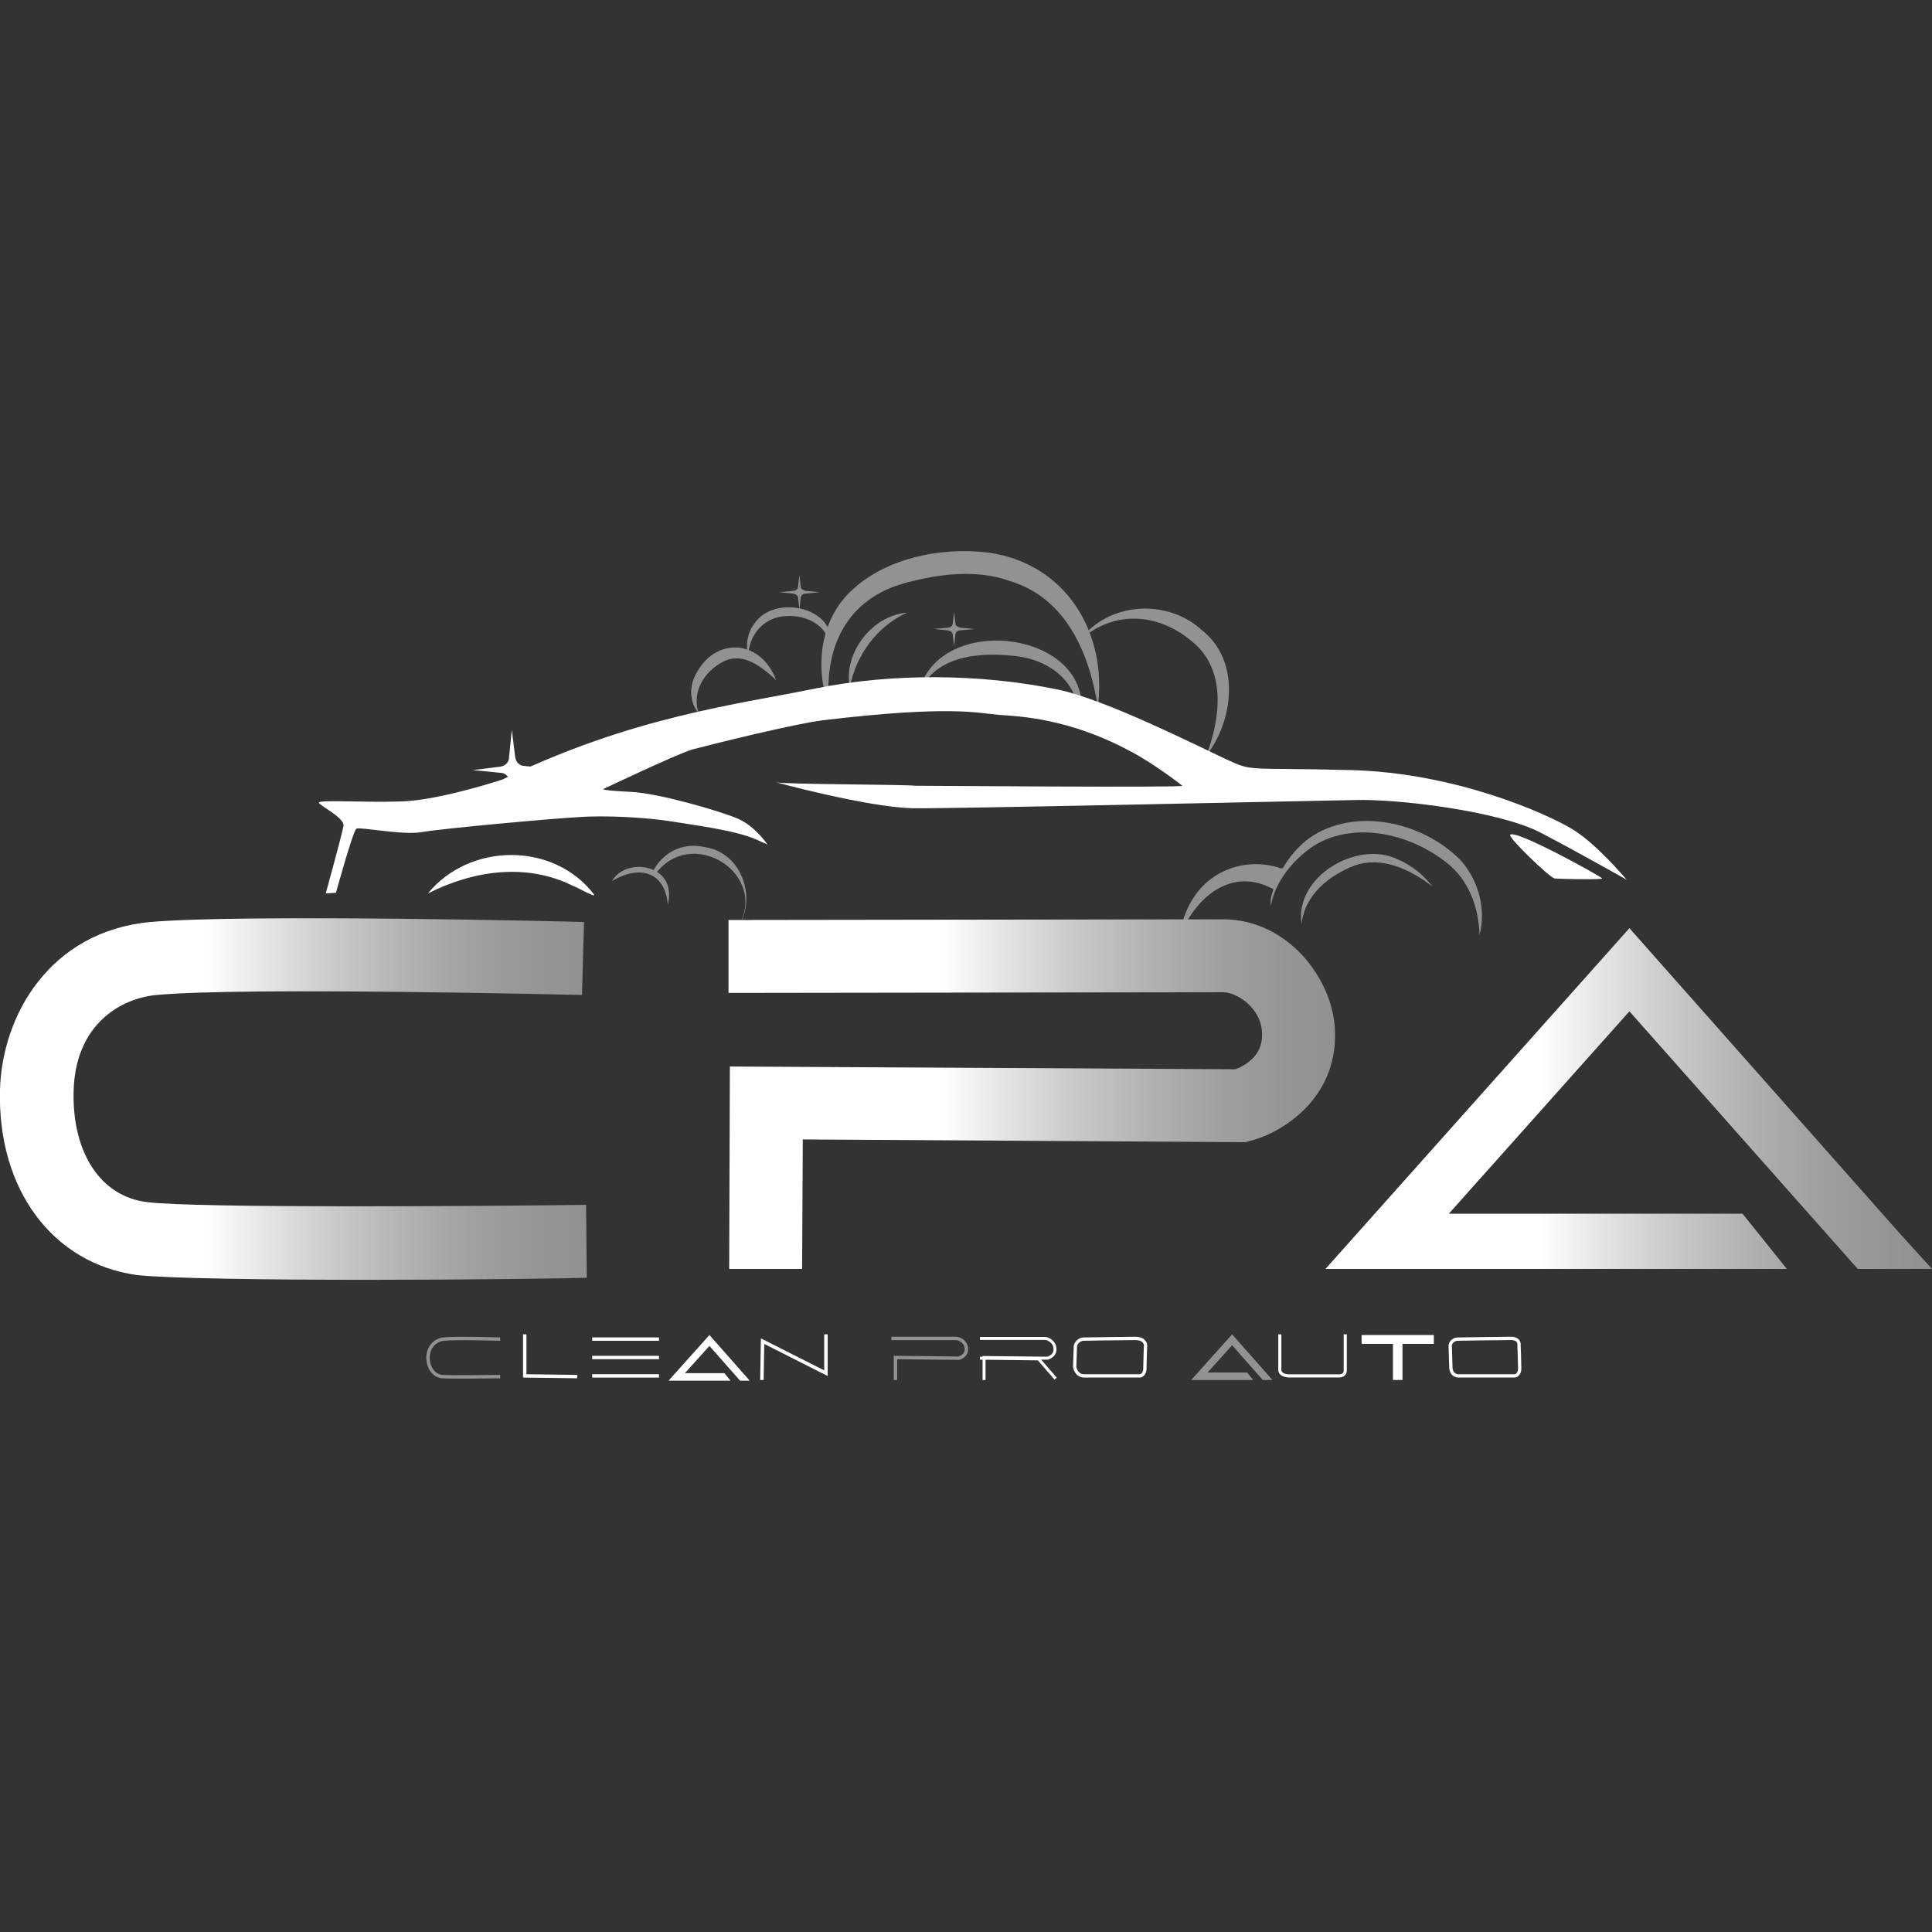 <?xml version="1.0" encoding="utf-8"?>
<!-- Generator: Adobe Illustrator 28.2.0, SVG Export Plug-In . SVG Version: 6.00 Build 0)  -->
<svg version="1.1" id="Calque_1" xmlns="http://www.w3.org/2000/svg" xmlns:xlink="http://www.w3.org/1999/xlink" x="0px" y="0px"
	 viewBox="0 0 283.5 283.5" style="enable-background:new 0 0 283.5 283.5;" xml:space="preserve">
<rect x="0" y="0" width="283.5" height="283.5" fill="#333333" stroke="none"/>
<style type="text/css">
	.st0{fill:none;stroke:#FFFFFF;stroke-width:0.498;stroke-miterlimit:10;}
	.st1{fill:none;stroke:#929292;stroke-width:0.498;stroke-miterlimit:10;}
	.st2{fill:#FFFFFF;}
	.st3{fill:none;stroke:#FFFFFF;stroke-width:0.508;stroke-miterlimit:10;}
	.st4{fill:none;stroke:#FFFFFF;stroke-width:0.436;stroke-miterlimit:10;}
	.st5{fill:none;stroke:#FFFFFF;stroke-width:0.484;stroke-miterlimit:10;}
	.st6{fill:#929292;}
	.st7{fill:none;stroke:#FFFFFF;stroke-width:0.457;stroke-miterlimit:10;}
	.st8{fill:url(#SVGID_1_);}
	.st9{fill:url(#SVGID_00000039820293909042598250000010894842032929353138_);}
	.st10{fill:url(#SVGID_00000082364796562771924480000009036610270561452729_);}
</style>
<g>
	<g>
		<line class="st0" x1="86.9" y1="196.5" x2="96.7" y2="196.5"/>
		<line class="st0" x1="86.9" y1="201.9" x2="96.7" y2="201.9"/>
		<path class="st1" d="M73.4,196.5c0,0-6.6-0.2-8.3,0c-1.1,0.1-2.2,1-2.3,2.6c0,1.6,0.8,2.7,2,2.9c1.2,0.1,8.6,0,8.6,0"/>
		<polyline class="st0" points="77,195.8 77,201.9 84.7,202 		"/>
		<line class="st0" x1="86.9" y1="199.2" x2="96.7" y2="199.2"/>
		<polygon class="st2" points="108.6,202.6 110,202.6 109.4,201.9 104.1,195.9 98.1,202.6 106.3,202.6 107.2,202.6 106.3,201.5 
			100.5,201.5 104.1,197.5 		"/>
		<polyline class="st3" points="111.8,202.5 111.9,196.8 121.2,201.5 121.2,195.8 		"/>
		<path class="st1" d="M131.4,202.5l0-3.3l9.3,0.1c0,0,1.2-0.3,1.1-1.4c0-0.9-0.9-1.5-1.5-1.5s-9.5,0-9.5,0"/>
		<g>
			<path class="st4" d="M144.4,202.5l0-3.3l9.3,0.1c0,0,1.2-0.3,1.1-1.4c0-0.9-0.9-1.5-1.5-1.5s-9.5,0-9.5,0"/>
			<polyline class="st4" points="154.9,202.3 152.4,199.4 143.8,199.3 			"/>
		</g>
		<path class="st5" d="M157.8,197.5l-0.1,3.1c0,0,0.2,1.3,1.4,1.3c1.2,0,8.2,0,8.2,0s0.7-0.1,0.7-1.1c0-0.9,0.1-3.4,0.1-3.4
			s0-1-1.5-1c-1.5,0-7.6,0.1-7.6,0.1S158.1,196.5,157.8,197.5z"/>
		<polygon class="st6" points="185.3,202.5 186.7,202.5 186.1,201.8 180.8,195.8 174.8,202.5 183,202.5 183.9,202.5 183,201.4 
			177.2,201.4 180.8,197.4 		"/>
		<path class="st7" d="M187.8,195.8v5.1c0,0-0.2,0.9,1.3,1c1.5,0,7.3,0,7.3,0s0.9,0.1,1-0.7c0-0.8,0-5.4,0-5.4"/>
		<polygon class="st2" points="210.4,195.9 199.8,195.9 199.8,197.2 204.4,197.2 204.4,202.5 205.8,202.5 205.8,197.2 210.4,197.2 
					"/>
		<path class="st5" d="M212.8,197.4l0.1,3.3c0,0,0,1.2,1.2,1.2c1.2,0,8.2,0,8.2,0s0.7-0.1,0.7-1.1c0-0.9-0.1-3.4-0.1-3.4
			s0.2-1.1-1.4-1c-1.5,0-7.6,0.1-7.6,0.1S213,196.5,212.8,197.4z"/>
	</g>
	<g>
		
			<linearGradient id="SVGID_1_" gradientUnits="userSpaceOnUse" x1="-9.094947e-13" y1="124.726" x2="86.063" y2="124.726" gradientTransform="matrix(1 0 0 -1 0 286)">
			<stop  offset="0.353" style="stop-color:#FFFFFF"/>
			<stop  offset="0.443" style="stop-color:#E7E7E7"/>
			<stop  offset="0.573" style="stop-color:#C9C9C9"/>
			<stop  offset="0.699" style="stop-color:#B1B1B1"/>
			<stop  offset="0.815" style="stop-color:#9F9F9F"/>
			<stop  offset="0.919" style="stop-color:#959595"/>
			<stop  offset="1" style="stop-color:#919191"/>
		</linearGradient>
		<path class="st8" d="M53.8,187.8c-14.4,0-29.2-0.2-33.7-0.7C7.7,185.4-0.4,174.5,0,159.9c0.3-10.9,7.3-23.2,22-24.6
			c13.5-1.2,61.6-0.1,63.7,0L85.4,146c-0.5,0-49.5-1.2-62.4,0c-5.5,0.5-12,4.5-12.2,14.2c-0.2,9,4,15.4,10.8,16.2
			c7.1,0.9,48.9,0.6,64.4,0.4l0.1,10.7C83.1,187.6,68.6,187.8,53.8,187.8z"/>
	</g>
	
		<linearGradient id="SVGID_00000165943808777916582070000002413485329715134600_" gradientUnits="userSpaceOnUse" x1="194.541" y1="124.798" x2="283.465" y2="124.798" gradientTransform="matrix(1 0 0 -1 0 286)">
		<stop  offset="0.353" style="stop-color:#FFFFFF"/>
		<stop  offset="0.443" style="stop-color:#E7E7E7"/>
		<stop  offset="0.573" style="stop-color:#C9C9C9"/>
		<stop  offset="0.699" style="stop-color:#B1B1B1"/>
		<stop  offset="0.815" style="stop-color:#9F9F9F"/>
		<stop  offset="0.919" style="stop-color:#959595"/>
		<stop  offset="1" style="stop-color:#919191"/>
	</linearGradient>
	<polygon style="fill:url(#SVGID_00000165943808777916582070000002413485329715134600_);" points="272.6,186.2 283.5,186.2 
		278.6,180.8 239.1,136.2 194.5,186.2 255.7,186.2 262.2,186.2 255.7,178.1 212.6,178.1 239.1,148.4 	"/>
	<g>
		<path class="st6" d="M188.1,129.2l-0.5-0.2l-0.7,1.7c0-0.3-0.2-0.3-0.4-0.4c-4.9-2.5-9.4,0.1-12.1,4.5c-0.5,0.6-0.8,1.4-1.3,1.9
			c0.4-1.5,0.9-3.1,1.7-4.4c2.5-4.5,7.8-6.5,12.8-5c0.2,0.1,0.4,0.2,0.7,0l-0.7,1.7L188.1,129.2L188.1,129.2z"/>
	</g>
	<g>
		<path class="st6" d="M186.5,132.9c-0.2-0.9,0.2-1.9,0.5-2.8c1-2.8,2.7-5.3,5.1-7.1c6.7-4.7,16.6-2.4,22.1,3.1
			c2.8,3,3.9,7.4,2.9,11.1c-0.1-3.8-1.4-7.5-4.1-10c-5.2-4.6-13.9-7-20.2-3.1C189.9,126,187.1,129.3,186.5,132.9L186.5,132.9z"/>
	</g>
	<g>
		<path class="st6" d="M191,135.6c-1.1-6.9,8.1-12.4,14.1-9.5c2.1,0.9,3.8,2.3,5.1,4c-3.2-2.5-7.4-4.5-11.4-3.1
			C195.1,128.4,191.4,131.3,191,135.6L191,135.6z"/>
	</g>
	<g>
		<path class="st6" d="M89.8,129.3c1.6-2.9,6.8-2.8,8.1,0.4c0.4,1.1,0.3,2.1,0.1,3.1C97.6,127.8,93.7,126.9,89.8,129.3L89.8,129.3z"
			/>
	</g>
	<g>
		<path class="st6" d="M108.1,136.4c5.2-8.1-6.8-15.6-12.1-7.9l-0.4-0.2c0.4-0.9,1-1.8,1.8-2.5c1.6-1.5,3.9-2,6-1.5
			C109,125.1,111.2,132.1,108.1,136.4L108.1,136.4z"/>
	</g>
	<path class="st2" d="M75.3,118.7l-0.5-4c-0.1-0.7-0.6-1.3-1.4-1.3l-4-0.4l4-0.5c0.7-0.1,1.3-0.6,1.3-1.4l0.4-4l0.5,4
		c0.1,0.7,0.6,1.3,1.4,1.3l4,0.4l-4,0.5c-0.7,0.1-1.3,0.6-1.3,1.4L75.3,118.7z"/>
	<g>
		<path class="st6" d="M121.7,103.7c-2.1-5.3-1.5-12.1,2.7-16.5c5.1-5.3,13.7-7,20.7-6.1c11.3,1.6,17.4,11.7,16,22.6
			c-1.3-8-4.7-15.9-12.8-18.4c-4.9-1.8-10.4-1.1-15.3,0.2C124.2,87.8,120.8,95.1,121.7,103.7L121.7,103.7z"/>
	</g>
	<g>
		<path class="st6" d="M158.4,106.2c0.2-6.1-4.4-9.6-10.1-10c-5.2-0.5-11.4,0.2-13.6,5.8h0C137.3,89.2,161.8,92.6,158.4,106.2
			L158.4,106.2z"/>
	</g>
	<g>
		<path class="st6" d="M113.9,99.8c-2.2-2-4.9-4.2-7.8-2.7c-2.7,1.4-4.6,4.3-3.6,7.5c-1.1-1.2-1.4-3.3-0.7-5
			C104.4,93.4,111.5,93.5,113.9,99.8L113.9,99.8z"/>
	</g>
	<g>
		<path class="st6" d="M121.8,95.3c0-3.4-3.4-5.1-6.4-4.9c-3.3,0.1-5.6,2.8-5.6,6c-0.4-1.5-0.2-3.5,0.9-4.9
			C113.7,87,123.3,89.2,121.8,95.3L121.8,95.3z"/>
	</g>
	<path class="st6" d="M140,94.8l-0.2-1.7c0-0.3-0.3-0.5-0.7-0.6l-2.1-0.2l2.1-0.2c0.4,0,0.7-0.3,0.7-0.6l0.2-1.7l0.2,1.7
		c0,0.3,0.3,0.5,0.7,0.6l2.1,0.2l-2.1,0.2c-0.4,0-0.7,0.3-0.7,0.6L140,94.8z"/>
	<g>
		<path class="st6" d="M133.1,89.9c-4.4,2-7.5,6.2-8.4,11h0C123.7,95.8,128,90.3,133.1,89.9L133.1,89.9z"/>
	</g>
	<path class="st6" d="M117.3,89.4l-0.2-1.7c0-0.3-0.3-0.5-0.7-0.6l-2.1-0.2l2.1-0.2c0.4,0,0.7-0.3,0.7-0.6l0.2-1.7l0.2,1.7
		c0,0.3,0.3,0.5,0.7,0.6l2.1,0.2l-2.1,0.2c-0.4,0-0.7,0.3-0.7,0.6L117.3,89.4z"/>
	<g>
		<path class="st2" d="M221.6,122.5c-0.3,0.4,5.7,6.2,6.5,6.4c0.8,0.1,7,0.2,7,0C235.1,128.7,222.3,121.6,221.6,122.5z"/>
	</g>
	<g>
		<path class="st2" d="M62.8,131.1c6.1-7.5,18.5-7.6,24.4,0.2l-0.1,0.1c-1.1-0.4-2-1-3-1.4C77.3,126.6,69.5,127.7,62.8,131.1
			L62.8,131.1z"/>
	</g>
	<g>
		<path class="st6" d="M177,110.9c2.1-5.5,3-12.6-2-16.7c-4.9-4.2-11.4-4.8-16.5-0.3c4.2-5.6,12.8-6.1,17.9-1.4
			C182.1,97,181,105.8,177,110.9L177,110.9z"/>
	</g>
	<g>
		
			<linearGradient id="SVGID_00000000913554646205240880000005514871893421258910_" gradientUnits="userSpaceOnUse" x1="106.877" y1="125.428" x2="195.88" y2="125.428" gradientTransform="matrix(1 0 0 -1 0 286)">
			<stop  offset="0.353" style="stop-color:#FFFFFF"/>
			<stop  offset="0.443" style="stop-color:#E7E7E7"/>
			<stop  offset="0.573" style="stop-color:#C9C9C9"/>
			<stop  offset="0.699" style="stop-color:#B1B1B1"/>
			<stop  offset="0.815" style="stop-color:#9F9F9F"/>
			<stop  offset="0.919" style="stop-color:#959595"/>
			<stop  offset="1" style="stop-color:#919191"/>
		</linearGradient>
		<path style="fill:url(#SVGID_00000000913554646205240880000005514871893421258910_);" d="M117.7,186.2l-10.7,0l0.1-29.7l74.2,0.4
			c1.3-0.5,4-1.9,3.9-5.2c-0.1-3.9-3.8-6.1-5.7-6.1c-4.6,0-72.6,0.1-72.6,0.1l0-10.7c0,0,68-0.1,72.6-0.1c9.4,0,16.2,8.7,16.4,16.5
			c0.3,10-8,14.9-12.4,16l-0.7,0.2l-65-0.4L117.7,186.2z"/>
	</g>
	<g>
		<path class="st2" d="M113.9,114.8c0,0,13.2,3.6,19.9,3.8c5.1,0.1,58.8-1.1,65-1.2c6.2-0.2,21.2,1.6,27.3,4.8s12.6,6.9,12.6,6.9
			s-4.5-5.4-8.1-7.5c-3.5-2.1-16.8-8.2-32.4-8.6s-14.2,0.3-18.3-1.6c-4.1-1.9-17.5-8.7-24.6-10.2c-11.5-2.4-24.6-2.4-35.5-0.2
			c-11.7,2.4-26.9,4.1-46.1,13.4c0,0-9.1,3-14.7,3.2s-12.4-0.3-12.2,0.2s3.8,2.2,3.6,3.4c-0.2,1.2-2.6,9.9-2.6,9.9l1.5-0.1
			c0,0,2.5-9.1,3-9.4s6.8,1,9.6,0.5c2.8-0.5,19.1-2,23.1-2.2c4-0.3,10.2,0.1,13.3,0.6c3,0.5,9.6,1.3,12.7,2.7s1.6,0.7,1.6,0.7
			s-1.8-2.7-4.4-3.8c-2.6-1.1-11.5-3.7-15.6-3.9c-4.2-0.2-4.1-0.4-4.1-0.4s10.5-5,13-5.8c2.6-0.7,15.1-3.8,19.2-4.3
			c19.1-2.3,23.1-1,25.9-0.8c2.9,0.2,10.2,0.5,19,5.2c3.7,1.9,7.5,4.9,7.9,5.2c0.4,0.3-37.1,0-39.2,0
			C132.5,115.1,115,115.1,113.9,114.8z"/>
	</g>
</g>
</svg>
